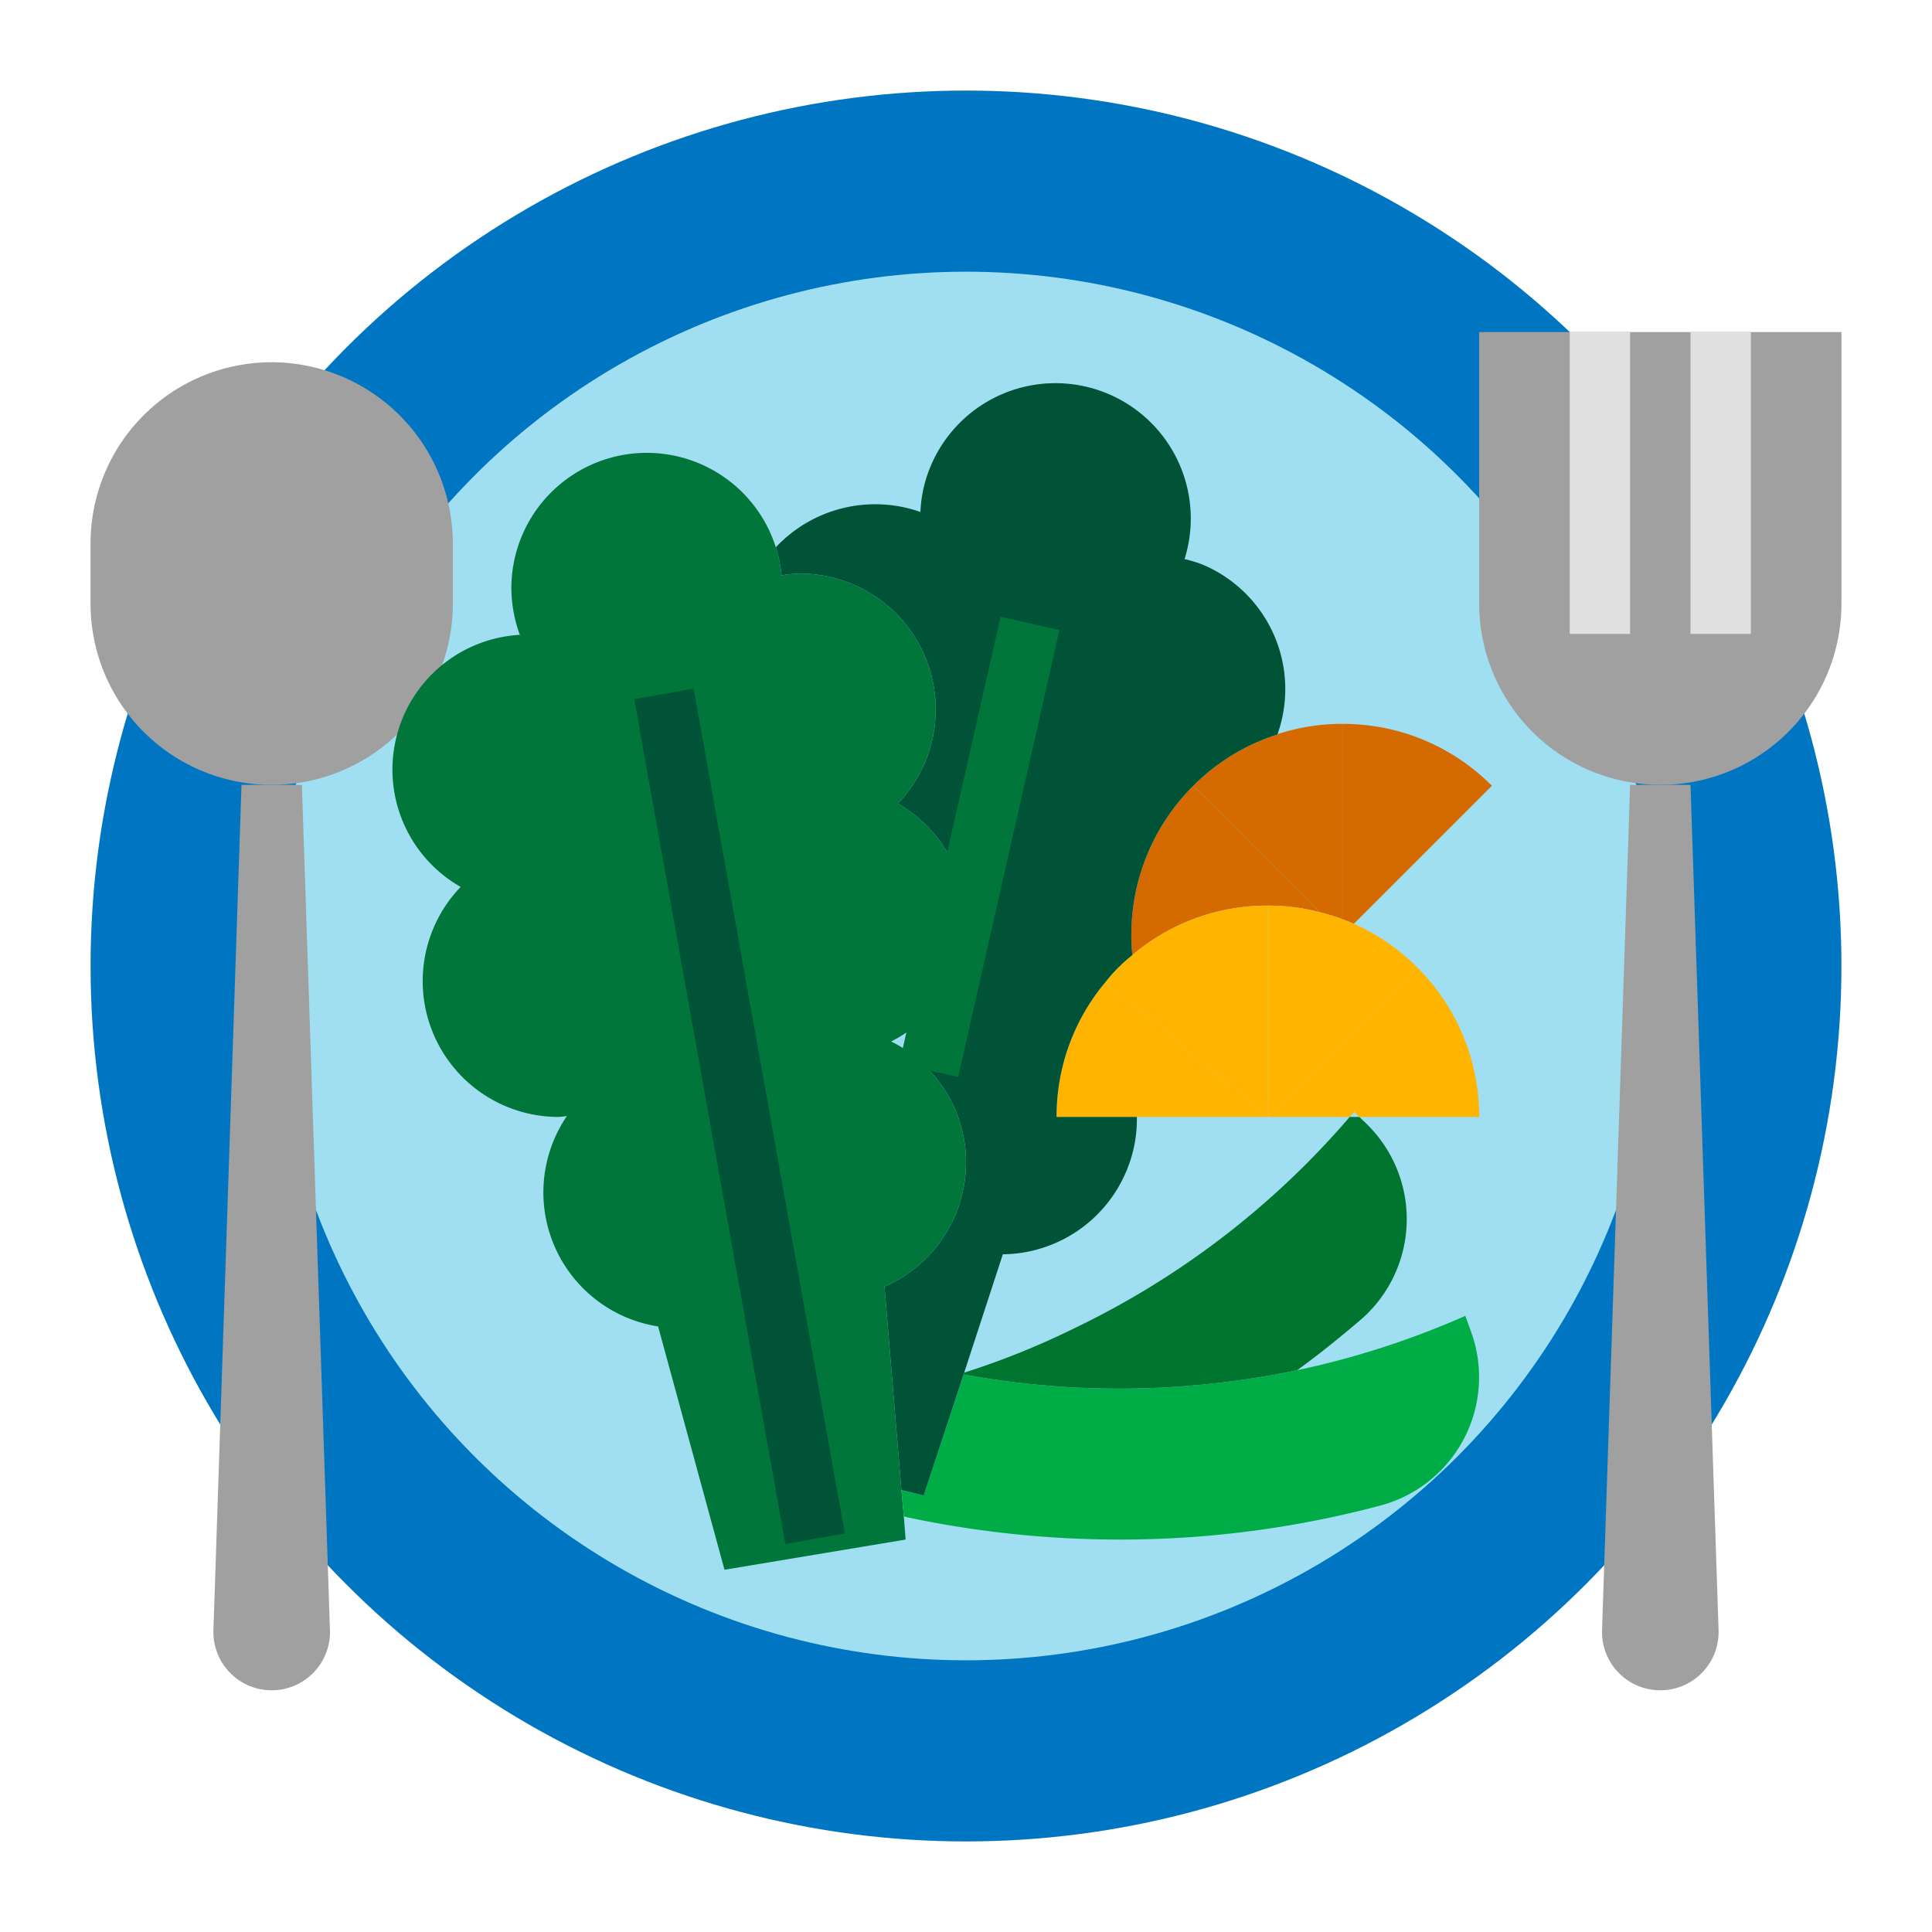 <svg height="512" viewBox="0 0 64 64" width="512" xmlns="http://www.w3.org/2000/svg"><circle cx="32" cy="32" fill="#0076c3" r="29"/><circle cx="32" cy="32" fill="#9fdff1" r="23"/><g fill="#a0a0a0"><path d="m53 11h8v9a6 6 0 0 1 -6 6 6.009 6.009 0 0 1 -6-6v-9z"/><path d="m56.93 54a1.931 1.931 0 1 1 -3.86 0l.93-28h2z"/><path d="m15 18v2a6 6 0 0 1 -12 0v-2a6 6 0 0 1 6-6 6.009 6.009 0 0 1 6 6z"/><path d="m10.93 54a1.931 1.931 0 1 1 -3.86 0l.93-28h2z"/></g><path d="m44.47 23.98v6.47a5.944 5.944 0 0 0 -.75-.23l-4.19-4.19a6.839 6.839 0 0 1 2.79-1.7v-.01a6.81 6.81 0 0 1 2.15-.34z" fill="#d56a00"/><path d="m49.42 26.03-4.57 4.57c-.12-.05-.25-.1-.38-.15v-6.47a6.931 6.931 0 0 1 4.95 2.05z" fill="#d56a00"/><path d="m39.53 26.03 4.19 4.19a6.542 6.542 0 0 0 -1.72-.22 6.879 6.879 0 0 0 -4.49 1.64 6.953 6.953 0 0 1 2.02-5.61z" fill="#d56a00"/><path d="m44.86 36.83c-.05.06-.1.12-.15.17h-2.71l4.95-4.95a6.958 6.958 0 0 1 2.05 4.95h-3.97z" fill="#ffb400"/><path d="m42 37h-7a6.917 6.917 0 0 1 1.63-4.48z" fill="#ffb400"/><path d="m44.85 30.6a6.979 6.979 0 0 1 2.1 1.45l-4.95 4.95v-7a6.542 6.542 0 0 1 1.72.22 5.944 5.944 0 0 1 .75.23c.13.05.26.1.38.15z" fill="#ffb400"/><path d="m37.51 31.64a6.879 6.879 0 0 1 4.49-1.64v7l-5.37-4.48a5.234 5.234 0 0 1 .88-.88z" fill="#ffb400"/><path d="m30 51-6 1-2.2-8.06a4.494 4.494 0 0 1 -3.02-6.97 2.66 2.66 0 0 1 -.28.03 4.5 4.5 0 0 1 -3.24-7.62 4.471 4.471 0 0 1 1.96-8.35 4.562 4.562 0 0 1 -.28-1.53 4.485 4.485 0 0 1 8.76-1.37 4.8 4.8 0 0 1 .19.93 4.067 4.067 0 0 1 .61-.06 4.5 4.5 0 0 1 3.24 7.62 4.464 4.464 0 0 1 2.24 3.46l-.61 2.7v.01a4.555 4.555 0 0 1 -1.85 1.71 4.2 4.2 0 0 1 1.25.94 4.394 4.394 0 0 1 1.23 3.06 4.482 4.482 0 0 1 -2.7 4.12l.56 6.74.08.87z" fill="#00763a"/><path d="m29.86 49.36.74.18 1.32-4.01a28.517 28.517 0 0 0 5.18.47 29 29 0 0 0 5.87-.61 28.322 28.322 0 0 0 5.57-1.8l.2.55a4.4 4.4 0 0 1 -3.04 5.74 33.464 33.464 0 0 1 -8.6 1.12 33.88 33.88 0 0 1 -6.96-.72 1.462 1.462 0 0 1 -.2-.05z" fill="#00ac46"/><path d="m35.61 43.99a27.917 27.917 0 0 0 9.1-6.99h.32l.25.24a4.406 4.406 0 0 1 -.23 6.5c-.67.57-1.36 1.13-2.08 1.65a29 29 0 0 1 -5.87.61 28.517 28.517 0 0 1 -5.18-.47l.02-.06a26.077 26.077 0 0 0 3.67-1.48z" fill="#007530"/><path d="m39.53 26.03a6.953 6.953 0 0 0 -2.02 5.61 5.234 5.234 0 0 0 -.88.88 6.917 6.917 0 0 0 -1.63 4.48h2.66a4.406 4.406 0 0 1 -.35 1.8 4.486 4.486 0 0 1 -4.09 2.75l-1.28 3.92-.02.06-1.32 4.01-.74-.18-.56-6.74a4.482 4.482 0 0 0 2.7-4.12 4.394 4.394 0 0 0 -1.23-3.06l.6-2.65v-.01a4.408 4.408 0 0 0 .63-2.28c0-.14-.01-.28-.02-.42a4.464 4.464 0 0 0 -2.24-3.46 4.5 4.5 0 0 0 -3.24-7.62 4.067 4.067 0 0 0 -.61.06 4.8 4.8 0 0 0 -.19-.93 4.513 4.513 0 0 1 4.79-1.17 4.345 4.345 0 0 1 .34-1.52 4.483 4.483 0 0 1 8.41 3.08 4.425 4.425 0 0 1 .59.18 4.474 4.474 0 0 1 2.49 5.62v.01a6.839 6.839 0 0 0 -2.79 1.7z" fill="#005336"/><path d="m52 11h2v10h-2z" fill="#e0e0e0"/><path d="m56 11h2v10h-2z" fill="#e0e0e0"/><path d="m23.5 22.779h2v28.443h-2z" fill="#005336" transform="matrix(.984 -.176 .176 .984 -6.123 4.883)"/><path d="m24.853 27.035h15.185v2h-15.185z" fill="#00763a" transform="matrix(.221 -.975 .975 .221 -2.061 53.491)"/></svg>